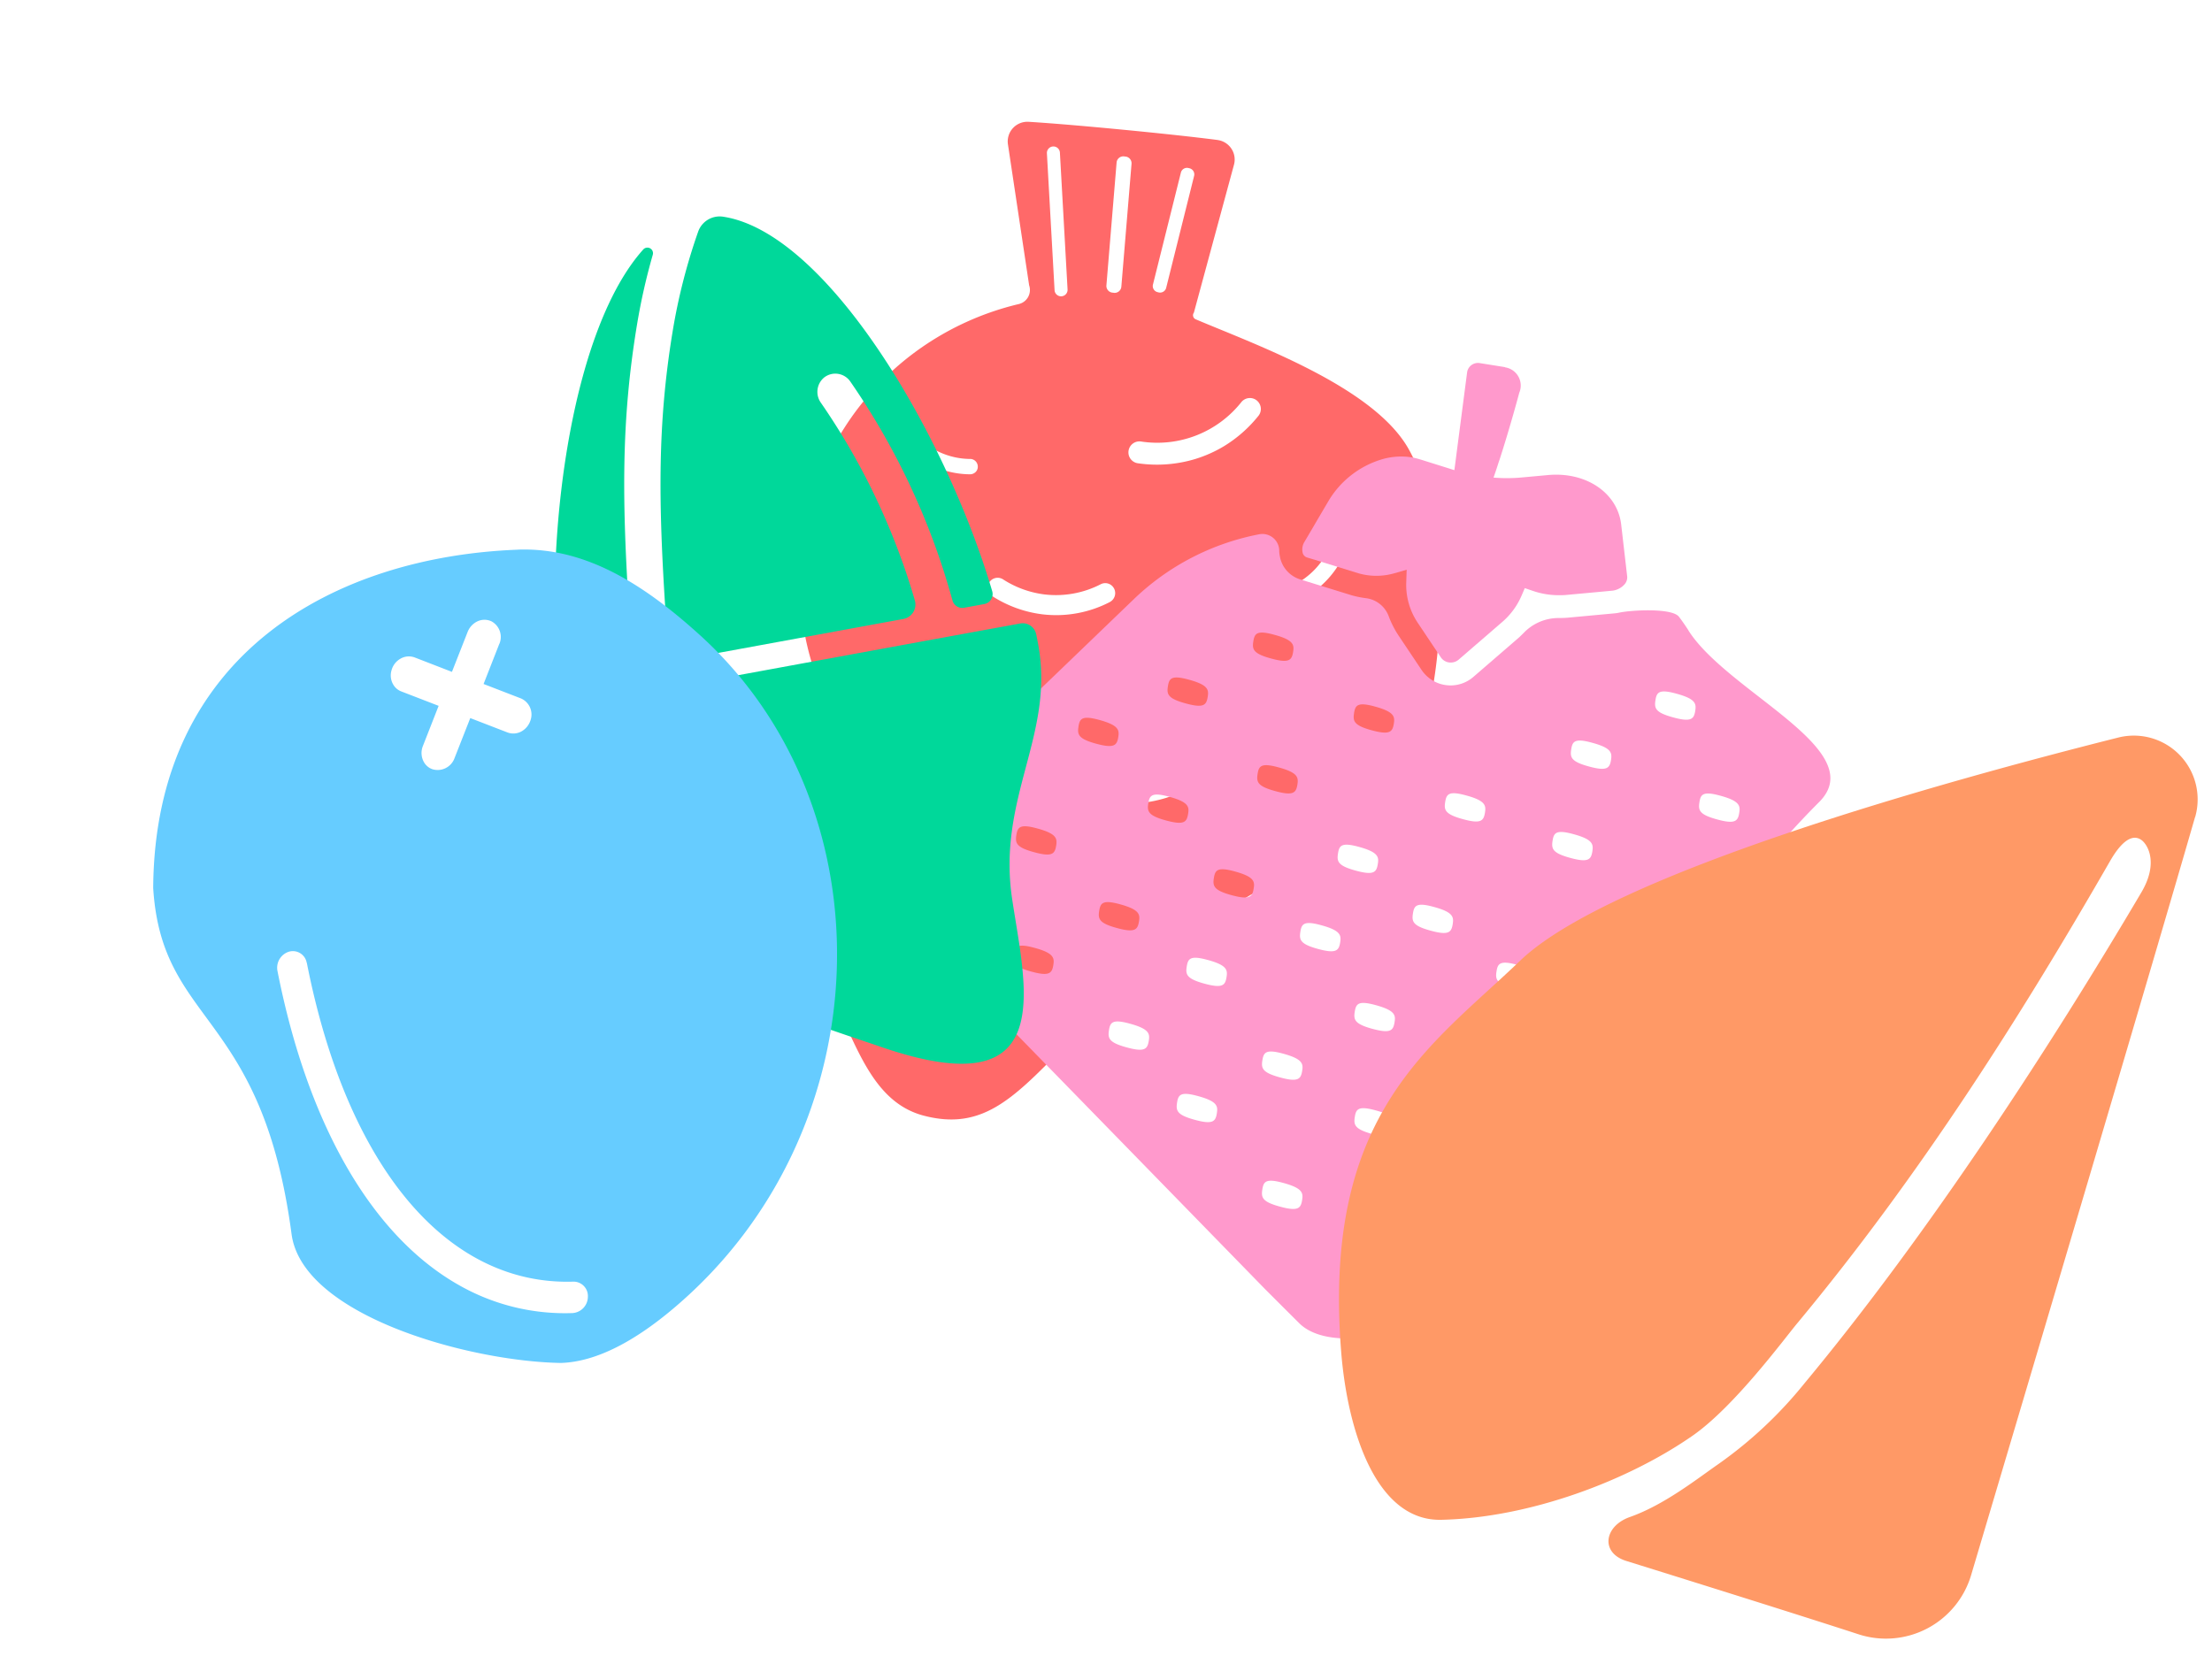 <svg xmlns="http://www.w3.org/2000/svg" width="376.213" height="283.033" viewBox="0 0 376.213 283.033"><g id="Group_14800" data-name="Group 14800" transform="translate(0 0)"><path id="Path_691" data-name="Path 691" d="M173.855,98.1c-.87-7.525-3.356-24.281-4.783-31.951a3.351,3.351,0,0,0-4.582-2.464l-22.386,9.3a2.457,2.457,0,0,1-3.523-.936,48.713,48.713,0,0,0-12.687-15.53A48.389,48.389,0,0,0,47.566,88.241,10.306,10.306,0,0,1,44.221,94.7c-2.887,2.676-14.838,3.512-18.651,2.586a6.373,6.373,0,0,1-1.617-.412c-20.223-11.505,24-20.223,24-51.561,0-14.783-15.452-30.881-36.533-40.814C3.853.927,2.281-1.737.553,1.373-.8,3.792.43,6.323,3.062,7.17c9.933,3.166,29.231,22.765,29.03,35.229-.134,8.651-3.155,14.2-9.933,22.1C14.333,73.614.787,78.564.676,89.824c-.2,20.067,25.24,15.407,57.5,53.089.446.524,6.945,7.246,7.469,7.681,13.813,11.449,51.784,4.426,65.118-8.283,8.8-8.384,10.859-29.521,12.587-40.435a.744.744,0,0,1,1.026-.569l26.076.524a3.354,3.354,0,0,0,3.4-3.724ZM67.154,64.986a1.628,1.628,0,1,1,2.887,1.505,16.167,16.167,0,0,0-1.817,6.879,15.941,15.941,0,0,0,2.486,9.052,1.628,1.628,0,0,1-2.531,2.018,1.361,1.361,0,0,1-.223-.279h0a19.164,19.164,0,0,1-.814-19.175ZM75.27,124.34a1.861,1.861,0,0,1-2.475.925,22.53,22.53,0,0,1-6.477-4.482,22.009,22.009,0,0,1-3.233-4.136A22.493,22.493,0,0,1,60,107.3a1.87,1.87,0,0,1,3.724-.357,18.249,18.249,0,0,0,10.624,14.928,1.861,1.861,0,0,1,.925,2.475ZM95.537,99.5a1.714,1.714,0,0,1-2.319-.067l-.078-.078a19.808,19.808,0,0,1-4.816-10.68,20.391,20.391,0,0,1,.9-8.841,1.7,1.7,0,1,1,3.222,1.059,16.842,16.842,0,0,0-.747,7.347,16.6,16.6,0,0,0,4,8.874h0a1.683,1.683,0,0,1-.167,2.386Zm16.043,35.407a1.38,1.38,0,0,1-1.661,1.014,16.229,16.229,0,0,1-7.715-4.292c-.178-.178-.346-.357-.524-.546a16.646,16.646,0,0,1-3.556-6.3h0a1.378,1.378,0,0,1,2.642-.78,13.8,13.8,0,0,0,2.954,5.24,13.293,13.293,0,0,0,6.834,4.013,1.375,1.375,0,0,1,1.015,1.661Zm3.055-76.734a12.733,12.733,0,0,0-3.623,12.263V70.4a1.317,1.317,0,0,1-.97,1.583,1.26,1.26,0,0,1-1.226-.346,1.337,1.337,0,0,1-.346-.613,15.41,15.41,0,0,1,.546-9.03,15.642,15.642,0,0,1,3.8-5.719,1.309,1.309,0,1,1,1.806,1.9Zm17.837,57.113a1.861,1.861,0,0,1-2.475.925,22.531,22.531,0,0,1-6.477-4.482,22.01,22.01,0,0,1-3.233-4.136,22.492,22.492,0,0,1-3.088-9.342,1.87,1.87,0,1,1,3.724-.357,18.249,18.249,0,0,0,10.624,14.928,1.868,1.868,0,0,1,.925,2.475ZM143,79.5a1.107,1.107,0,1,1-.647-2.118l22.274-6.9a1.107,1.107,0,1,1,.647,2.118L143,79.5Zm1.36,7.815-.033-.256a1.147,1.147,0,0,1,.948-1.316l20.7-3.378a1.147,1.147,0,0,1,1.315.948l.033.256a1.147,1.147,0,0,1-.948,1.315l-20.7,3.378A1.147,1.147,0,0,1,144.356,87.316Zm23.668,7.336a1.066,1.066,0,0,1-1.059,1.059H147.322a1.066,1.066,0,0,1-1.059-1.059v-.2a1.066,1.066,0,0,1,1.059-1.059h19.643a1.066,1.066,0,0,1,1.059,1.059Z" transform="matrix(0.242, -0.97, 0.97, 0.242, 69.849, 168.711)" fill="#ff6969"></path><g id="Group_14794" data-name="Group 14794" transform="translate(144.65 148.78) rotate(-45)"><path id="Path_208" data-name="Path 208" d="M46.835,5.615,44.242,2.037a1.873,1.873,0,0,0-1.212-.713,1.849,1.849,0,0,0-1.37.34l-8.006,6.16L31.8,9.25l-.94.725-.906.7-.351.272-1.257.963c-1.087-2.095-2.208-4.224-2.673-5.13-.147-.272-.238-.442-.238-.442a10.535,10.535,0,0,0-1.359-1.948A11.683,11.683,0,0,0,21.2,2.037,15.857,15.857,0,0,0,9.295.531l-3.5.906-1.812.476L1.708,2.5a2.47,2.47,0,0,0-1.45.963,2.561,2.561,0,0,0-.147.226A1.129,1.129,0,0,0,.145,4.732l.4.747.136.249,3.7,7.01a11.042,11.042,0,0,0,4.371,4.371l1.88,1.042L9.057,19.623a11.577,11.577,0,0,0-3.477,6.24L4.2,32.816a1.909,1.909,0,0,0,.023.838,1.953,1.953,0,0,0,.374.77,2.2,2.2,0,0,0,.657.555,2.109,2.109,0,0,0,.827.238l9.784.713a12.322,12.322,0,0,0,5.424-.827l1.336-.532.634,1.291a13.585,13.585,0,0,0,2.718,3.76,11.008,11.008,0,0,0,.929.849l1.064.883,2.016,1.676,2.865,2.378a2.786,2.786,0,0,0,.6.374,3.285,3.285,0,0,0,1.246.328c.136,0,.26.011.385,0a1.8,1.8,0,0,0,1.246-.612l5.549-7a8.7,8.7,0,0,0,1.778-4.088C44.219,30.778,42.566,26.7,39,23.745l-3.375-2.808c-.691-.566-1.336-1.166-1.959-1.789-.532-.521-1.019-1.076-1.506-1.631.487-.238.974-.476,1.45-.713.147-.079.294-.147.442-.226.328-.17.657-.34,1-.5,5.424-2.774,10.407-5.673,10.407-5.673A3.132,3.132,0,0,0,46.8,5.627Z" transform="translate(92.929 12.065)" fill="#f9c"></path><path id="Path_210" data-name="Path 210" d="M130.15,71.425c.2-.929.374-1.857.5-2.8.26-1.948-5.039-6.636-6.693-7.689a6.775,6.775,0,0,1-.645-.476l-5.957-4.949c-.4-.317-.793-.691-1.178-1.064l-.136-.136a8.21,8.21,0,0,0-6-2.423h-.351c-.4,0-.793-.011-1.189-.045l-9.784-.713a5.9,5.9,0,0,1-4.281-2.276,5.757,5.757,0,0,1-1.076-2.231,5.945,5.945,0,0,1-.068-2.525l1.382-6.964a16.124,16.124,0,0,1,1.144-3.511,4.743,4.743,0,0,0-.6-4.915,16.273,16.273,0,0,1-1.348-2.038l-4.258-8.063a5.03,5.03,0,0,1-.159-4.428,4.832,4.832,0,0,1,.464-.815,5.053,5.053,0,0,1,.657-.815,2.867,2.867,0,0,0-.487-4.337,42.279,42.279,0,0,0-22.9-7.27L18.413,0A17.055,17.055,0,0,0,1.042,16.854L0,99.725c0,.351,0,8.074.011,8.437.521,12.536,36.5,27.518,54.877,16.216,15.809-9.716,45.7-16.613,70.335-16.613,12.513,0,2.2-24.143,4.915-36.351ZM45.229,9.606c1.1-.793,1.789-.951,3.318,1.744,1.665,2.933,1.189,3.59.215,4.3-1.155.838-1.88.94-3.488-1.88-1.551-2.718-1.144-3.363-.045-4.156Zm-.838,17.632c1.1-.793,1.789-.951,3.318,1.744,1.676,2.944,1.2,3.6.215,4.3-1.155.838-1.869.951-3.488-1.891C42.885,28.676,43.293,28.031,44.391,27.238Zm-11.687,26c1.676,2.933,1.189,3.59.215,4.3-1.155.838-1.868.951-3.488-1.891-1.551-2.729-1.144-3.363-.045-4.156S31.176,50.543,32.7,53.239Zm-17.02-1.687c1.676,2.933,1.189,3.6.215,4.3-1.155.838-1.88.951-3.488-1.891-1.551-2.718-1.144-3.352-.045-4.156s1.789-.951,3.318,1.744Zm-.306,21.2c-1.155.838-1.88.951-3.488-1.891-1.551-2.718-1.144-3.352-.045-4.156s1.789-.951,3.318,1.744c1.676,2.933,1.189,3.59.215,4.3ZM10.011,29.208c1.1-.793,1.789-.951,3.318,1.744,1.676,2.922,1.189,3.59.215,4.3-1.155.838-1.88.963-3.488-1.891C8.5,30.647,8.912,30,10.011,29.208ZM11.7,91.56c-1.551-2.718-1.144-3.352-.045-4.156s1.789-.951,3.318,1.744c1.676,2.933,1.189,3.59.215,4.3-1.155.838-1.88.951-3.488-1.891Zm7.7,20.2c-1.155.838-1.88.951-3.488-1.891-1.551-2.718-1.144-3.352-.045-4.156s1.789-.951,3.318,1.744C20.859,110.392,20.372,111.06,19.4,111.762ZM24.71,15.189c1.1-.793,1.789-.951,3.318,1.744,1.676,2.933,1.189,3.59.215,4.3-1.155.838-1.88.963-3.488-1.891C23.2,16.627,23.611,15.982,24.71,15.189Zm.838,19.081c1.1-.793,1.789-.951,3.318,1.744,1.665,2.933,1.189,3.6.215,4.3-1.155.838-1.88.951-3.488-1.891C24.041,35.709,24.449,35.063,25.548,34.27Zm1.7,41.753c-1.551-2.718-1.144-3.363-.045-4.156s1.789-.951,3.318,1.744c1.665,2.933,1.189,3.6.215,4.3-1.155.838-1.88.951-3.488-1.891Zm7.791,19.829c-1.155.838-1.869.951-3.488-1.891C30,91.231,30.406,90.6,31.5,89.8s1.789-.951,3.318,1.744c1.676,2.933,1.189,3.59.215,4.3ZM40.2,117.436c-1.155.838-1.88.94-3.488-1.891-1.551-2.718-1.144-3.352-.045-4.156s1.789-.951,3.318,1.744c1.676,2.933,1.189,3.6.215,4.3Zm3.092-73.325c1.1-.793,1.789-.951,3.318,1.744,1.676,2.944,1.2,3.6.215,4.3-1.155.838-1.88.94-3.488-1.891-1.551-2.718-1.144-3.352-.045-4.156ZM44.2,81.289c-1.551-2.718-1.144-3.363-.045-4.156s1.789-.951,3.318,1.744c1.676,2.944,1.2,3.6.215,4.3-1.155.838-1.869.951-3.488-1.891Zm5.934,20.893c-1.155.838-1.88.94-3.488-1.891-1.551-2.718-1.144-3.352-.045-4.156s1.789-.951,3.318,1.744c1.676,2.944,1.2,3.6.215,4.3Zm.623-35.151c-1.155.838-1.88.94-3.488-1.891-1.551-2.718-1.144-3.352-.045-4.156s1.789-.951,3.318,1.744c1.676,2.933,1.189,3.6.215,4.3Zm13.951-4.9c-1.155.838-1.88.951-3.488-1.891-1.551-2.718-1.144-3.352-.045-4.156s1.789-.951,3.318,1.744c1.676,2.933,1.189,3.612.215,4.3ZM64.6,42.9c-1.155.838-1.88.951-3.488-1.891-1.551-2.718-1.144-3.352-.045-4.156S62.861,35.9,64.39,38.6C66.066,41.529,65.579,42.175,64.6,42.9ZM60.834,15.517c1.1-.793,1.789-.951,3.318,1.744,1.676,2.933,1.189,3.59.215,4.3-1.155.838-1.88.963-3.488-1.891C59.328,16.956,59.735,16.31,60.834,15.517Zm1.744,97.445c-1.155.838-1.88.951-3.488-1.891-1.551-2.718-1.144-3.352-.045-4.156s1.789-.951,3.318,1.744c1.676,2.933,1.189,3.612.215,4.3Zm.43-36.487c-1.551-2.718-1.144-3.352-.045-4.156s1.789-.951,3.318,1.744c1.676,2.933,1.189,3.578.215,4.3-1.155.838-1.88.951-3.488-1.891Zm6.568,18.912c-1.155.838-1.88.951-3.488-1.891-1.551-2.718-1.144-3.352-.045-4.156s1.789-.951,3.318,1.744c1.676,2.933,1.189,3.578.215,4.3Zm6.976-70.845c-1.551-2.718-1.144-3.363-.045-4.156s1.789-.951,3.318,1.744c1.676,2.933,1.189,3.59.215,4.3-1.155.838-1.88.963-3.488-1.891Zm3.431,16.59c1.1-.793,1.789-.951,3.318,1.744,1.665,2.933,1.189,3.59.215,4.3-1.155.838-1.88.94-3.488-1.88-1.551-2.718-1.144-3.363-.045-4.156ZM80.3,66.941c-1.551-2.729-1.144-3.363-.045-4.156s1.789-.951,3.318,1.744c1.676,2.922,1.189,3.59.215,4.3-1.155.838-1.88.963-3.488-1.891Zm7.689,35.966c-1.155.838-1.88.951-3.488-1.891-1.551-2.718-1.144-3.352-.045-4.156s1.789-.951,3.318,1.744c1.676,2.933,1.189,3.612.215,4.3Zm4.054-16.5c-1.155.838-1.88.951-3.488-1.891C87,81.8,87.412,81.164,88.51,80.36s1.789-.951,3.318,1.744c1.676,2.933,1.189,3.578.215,4.3Zm13.238-8.754c-1.155.838-1.88.951-3.488-1.891-1.551-2.718-1.144-3.352-.045-4.156s1.789-.951,3.318,1.744C106.742,76.283,106.256,76.929,105.282,77.654Zm9.048,21.788c-1.155.838-1.88.951-3.488-1.891-1.551-2.718-1.144-3.352-.045-4.156s1.789-.951,3.318,1.744c1.676,2.933,1.189,3.612.215,4.3Zm6.987-17.564c-1.155.838-1.88.951-3.488-1.891-1.551-2.718-1.144-3.352-.045-4.156s1.789-.951,3.318,1.744c1.676,2.933,1.189,3.578.215,4.3Z" transform="translate(0 0)" fill="#f9c"></path></g><g id="Group_14797" data-name="Group 14797" transform="translate(73.951 157.948) rotate(-75)"><path id="Path_179" data-name="Path 179" d="M33.805,60.8A116.279,116.279,0,0,0,56.56,40.273a3.175,3.175,0,0,1,4.264-.588,3.089,3.089,0,0,1,.519,4.483A122.568,122.568,0,0,1,37.29,65.884c-2.419,1.667-4.906,3.225-7.421,4.715a1.723,1.723,0,0,0-.7,2.228l1.5,3.157a1.727,1.727,0,0,0,2.46.738c23.917-14.623,51.66-43,49.692-60.694a3.879,3.879,0,0,0-3.553-3.444,100.167,100.167,0,0,0-17.3.178C46,14.32,33.258,17.9,15.369,23.955a3.1,3.1,0,0,1-3.786-1.6,3.366,3.366,0,0,1-.191-.519,3.17,3.17,0,0,1,2.118-3.772C31.782,11.887,44.834,8.238,61.371,6.625A105.269,105.269,0,0,1,73.48,6.147a.951.951,0,0,0,.437-1.8C58.173-3.625,25.1.325,1.661,8.5A2.5,2.5,0,0,0,.239,11.914L24.662,63.356a2.5,2.5,0,0,0,3.54,1.066c1.9-1.148,3.758-2.351,5.6-3.608Z" transform="translate(46.83 0)" fill="#00d89a"></path><path id="Path_180" data-name="Path 180" d="M74.827,79.023a2.337,2.337,0,0,0,1.066-3.089L74.526,73.05l-3.02-6.369-2.651-5.59L41.835,4.211,40.468,1.327A2.342,2.342,0,0,0,37.393.206c-.56.246-1.107.506-1.64.752-14.172,6.724-20.528,18.9-27.293,30.8C1.34,44.3,1,59.848.179,71.848-1.994,103.678,16.114,92.881,30.3,86.717c15.99-6.943,28.741-.178,42.914-6.9.533-.26,1.08-.519,1.626-.793Z" transform="translate(0 6.815)" fill="#00d89a"></path></g><path id="Path_692" data-name="Path 692" d="M122.2,11.07A10.852,10.852,0,0,0,106.07,1.386c-26.57,14.8-77.385,44.732-88.43,62.98C6.767,82.355-8.138,98.07,5.389,136.358c4.515,12.785,13.216,26.484,23.9,23.365,14.474-4.222,28.983-14.681,37.6-24.9C72.435,128.242,77.6,115.06,79.1,111.8c13.768-29.9,23.3-60.619,31.016-89.6.345-1.275,1.568-5.945,4.222-5.014,1.241.431,3.911,2.981,2.343,8.616C108.6,54.872,96.852,91.109,82.946,121.315A72.024,72.024,0,0,1,72.418,138.3c-3.015,3.567-7.151,9.15-12.269,12.665-3.843,2.636-3.308,7.185,1.344,7.375,13.285.534,31.671,1.31,41.355,1.827a15.111,15.111,0,0,0,15.922-14.7c.913-33.446,2.981-110.71,3.412-134.386Z" transform="translate(258.177 96.672) rotate(15)" fill="#f96"></path><path id="Path_693" data-name="Path 693" d="M129.516,38.72C115.883,10.991,88.4-10.564,51.708,5.5,30.9,16.368,40.287,30.788,7.514,50.936-4.453,58.294.036,87.448,6.126,101.71c2.638,5.461,8.589,10.023,16.409,13.781,41.75,20.13,92.6-.851,106.314-42.555,4-12.171,5.766-23.851.676-34.216Zm-78.8-4.174c-28.867,20.306-40.5,44.036-31.1,63.463a2.44,2.44,0,0,1-1.37,3.313,2.792,2.792,0,0,1-3.572-1.268,36.416,36.416,0,0,1-3.517-19.519c1.573-16.733,14.16-34.429,36.28-50a2.861,2.861,0,0,1,3.795.472,2.392,2.392,0,0,1-.518,3.517Zm62.889,7.83-7.321.333.342,6.8a2.982,2.982,0,0,1-2.712,3,3.312,3.312,0,0,1-2.388-.639,2.853,2.853,0,0,1-1.12-2.11L100.066,43l-7.284.324a3.057,3.057,0,0,1-3.286-2.7c-.009-.139,0-.287,0-.426a2.844,2.844,0,0,1,.352-1.1,3.159,3.159,0,0,1,2.6-1.527l7.33-.333-.342-6.8a2.68,2.68,0,0,1,.352-1.481,3.066,3.066,0,0,1,2.193-1.49h.009a3.225,3.225,0,0,1,2.471.574,2.852,2.852,0,0,1,1.185,2.166l.333,6.747,7.284-.324a3.335,3.335,0,0,1,2.379.833,2.828,2.828,0,0,1,.926,2.138,3.02,3.02,0,0,1-2.962,2.786Z" transform="translate(0 196.077) rotate(-66)" fill="#6cf"></path></g></svg>